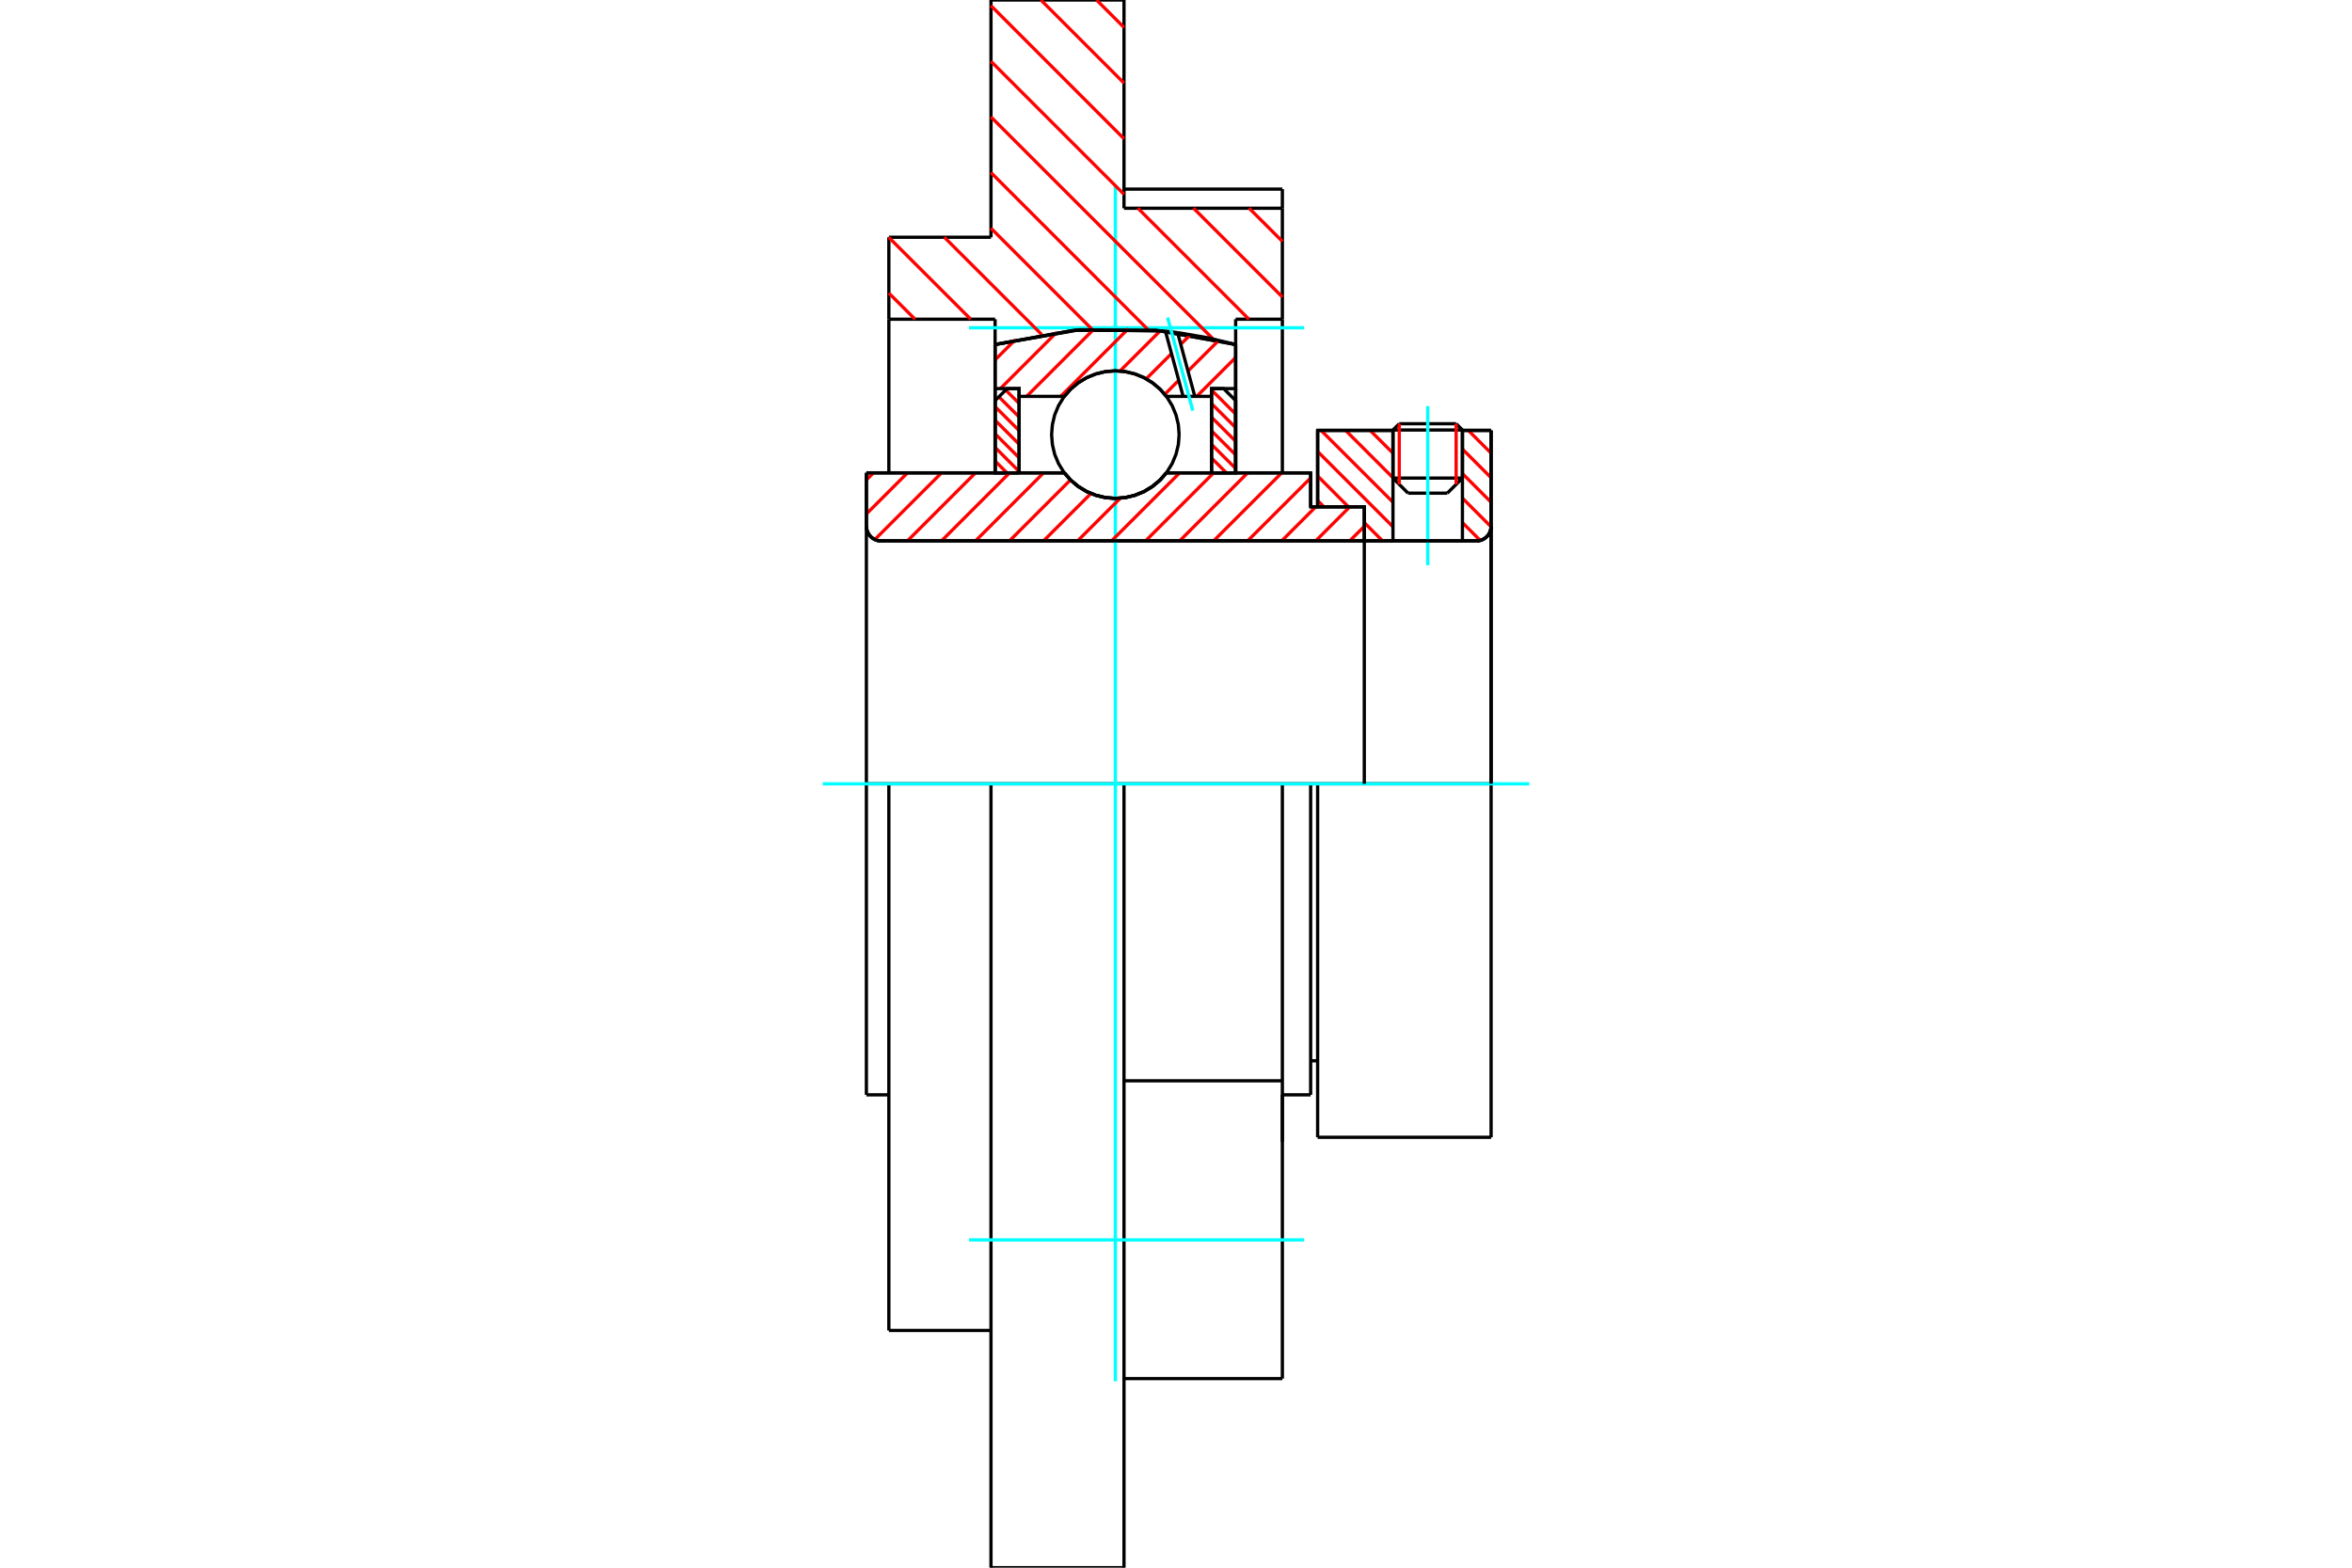<?xml version="1.0" standalone="no"?>
<!DOCTYPE svg PUBLIC "-//W3C//DTD SVG 1.1//EN"
	"http://www.w3.org/Graphics/SVG/1.1/DTD/svg11.dtd">
<svg xmlns="http://www.w3.org/2000/svg" height="100%" width="100%" viewBox="0 0 36000 24000">
	<rect x="-1800" y="-1200" width="39600" height="26400" style="fill:#FFF"/>
	<g style="fill:none; fill-rule:evenodd" transform="matrix(1 0 0 1 0 0)">
		<g style="fill:none; stroke:#000; stroke-width:50; shape-rendering:geometricPrecision">
			<line x1="20168" y1="12000" x2="20061" y2="12000"/>
			<line x1="20061" y1="7760" x2="20168" y2="7760"/>
			<line x1="20061" y1="16761" x2="20061" y2="12000"/>
			<line x1="20061" y1="7239" x2="20061" y2="7760"/>
			<line x1="13605" y1="12000" x2="13261" y2="12000"/>
			<line x1="20061" y1="12000" x2="19628" y2="12000"/>
			<line x1="13261" y1="16761" x2="13261" y2="12000"/>
			<line x1="13261" y1="7239" x2="16291" y2="7239"/>
			<line x1="17853" y1="7239" x2="20061" y2="7239"/>
			<polyline points="16291,7239 16390,7352 16506,7449 16635,7527 16775,7583 16921,7618 17072,7630 17222,7618 17369,7583 17508,7527 17637,7449 17753,7352 17853,7239"/>
			<polyline points="13261,8057 13264,8092 13272,8126 13286,8159 13304,8188 13327,8215 13353,8238 13383,8256 13416,8270 13450,8278 13484,8280"/>
			<line x1="13261" y1="8057" x2="13261" y2="12000"/>
			<line x1="13261" y1="8057" x2="13261" y2="7239"/>
			<line x1="22384" y1="7319" x2="22384" y2="6589"/>
			<line x1="22153" y1="7550" x2="22384" y2="7319"/>
			<line x1="21321" y1="7319" x2="21552" y2="7550"/>
			<line x1="21321" y1="6589" x2="21321" y2="7319"/>
			<line x1="21321" y1="6589" x2="20168" y2="6589"/>
			<line x1="20168" y1="7760" x2="20168" y2="6589"/>
			<line x1="22600" y1="8280" x2="13484" y2="8280"/>
			<polyline points="22600,8280 22635,8278 22669,8270 22701,8256 22731,8238 22758,8215 22781,8188 22799,8159 22812,8126 22820,8092 22823,8057"/>
			<line x1="22823" y1="6589" x2="22823" y2="8057"/>
			<line x1="22823" y1="6589" x2="22384" y2="6589"/>
			<polyline points="22823,17411 22823,12000 20168,12000"/>
			<line x1="20168" y1="17411" x2="20168" y2="12000"/>
			<line x1="22823" y1="8057" x2="22823" y2="12000"/>
			<line x1="21321" y1="7319" x2="22384" y2="7319"/>
			<line x1="22384" y1="6583" x2="21321" y2="6583"/>
			<line x1="21417" y1="6487" x2="22288" y2="6487"/>
			<line x1="22153" y1="7550" x2="21552" y2="7550"/>
			<line x1="20061" y1="16240" x2="20168" y2="16240"/>
			<line x1="19628" y1="16761" x2="20061" y2="16761"/>
			<line x1="13261" y1="16761" x2="13605" y2="16761"/>
			<polyline points="13261,8057 13264,8092 13272,8126 13286,8159 13304,8188 13327,8215 13353,8238 13383,8256 13416,8270 13450,8278 13484,8280"/>
			<line x1="20168" y1="17411" x2="22823" y2="17411"/>
			<polyline points="22600,8280 22635,8278 22669,8270 22701,8256 22731,8238 22758,8215 22781,8188 22799,8159 22812,8126 22820,8092 22823,8057"/>
			<line x1="21321" y1="6583" x2="21321" y2="6589"/>
			<line x1="22384" y1="6589" x2="22384" y2="6583"/>
			<line x1="21417" y1="6487" x2="21321" y2="6583"/>
			<line x1="22384" y1="6583" x2="22288" y2="6487"/>
			<line x1="19628" y1="12000" x2="17204" y2="12000"/>
			<line x1="15168" y1="12000" x2="13605" y2="12000"/>
			<line x1="17204" y1="12000" x2="15168" y2="12000"/>
			<line x1="15231" y1="4887" x2="13605" y2="4887"/>
			<line x1="15231" y1="5274" x2="15231" y2="4887"/>
			<polyline points="18913,5274 17692,5054 16451,5054 15231,5274"/>
			<line x1="18913" y1="4887" x2="18913" y2="5274"/>
			<line x1="19628" y1="4887" x2="18913" y2="4887"/>
			<line x1="19628" y1="3188" x2="19628" y2="4887"/>
			<line x1="17204" y1="3188" x2="19628" y2="3188"/>
			<line x1="17204" y1="0" x2="17204" y2="3188"/>
			<line x1="15168" y1="0" x2="17204" y2="0"/>
			<line x1="15168" y1="3632" x2="15168" y2="0"/>
			<line x1="13605" y1="3632" x2="15168" y2="3632"/>
			<line x1="13605" y1="4887" x2="13605" y2="3632"/>
			<line x1="19628" y1="16546" x2="17204" y2="16546"/>
			<line x1="19628" y1="12000" x2="19628" y2="16546"/>
			<line x1="13605" y1="20368" x2="13605" y2="12000"/>
			<line x1="15168" y1="24000" x2="15168" y2="12000"/>
			<line x1="17204" y1="12000" x2="17204" y2="24000"/>
			<line x1="19628" y1="17481" x2="19628" y2="16546"/>
			<line x1="19628" y1="21105" x2="19628" y2="17481"/>
			<line x1="19628" y1="3188" x2="19628" y2="2895"/>
			<line x1="19628" y1="16761" x2="19628" y2="17481"/>
			<line x1="19628" y1="4887" x2="19628" y2="7239"/>
			<line x1="18913" y1="5274" x2="18913" y2="7239"/>
			<line x1="15231" y1="7239" x2="15231" y2="5274"/>
			<line x1="13605" y1="7239" x2="13605" y2="4887"/>
			<line x1="13605" y1="20368" x2="15168" y2="20368"/>
			<line x1="15168" y1="24000" x2="17204" y2="24000"/>
			<line x1="19628" y1="2895" x2="17204" y2="2895"/>
			<line x1="17204" y1="21105" x2="19628" y2="21105"/>
		</g>
		<g style="fill:none; stroke:#0FF; stroke-width:50; shape-rendering:geometricPrecision">
			<line x1="21853" y1="8653" x2="21853" y2="6217"/>
			<line x1="17072" y1="21146" x2="17072" y2="2854"/>
			<line x1="12593" y1="12000" x2="23407" y2="12000"/>
			<line x1="14833" y1="5018" x2="19962" y2="5018"/>
			<line x1="14833" y1="18982" x2="19962" y2="18982"/>
		</g>
		<g style="fill:none; stroke:#F00; stroke-width:50; shape-rendering:geometricPrecision">
			<line x1="16784" y1="0" x2="17204" y2="420"/>
			<line x1="15932" y1="0" x2="17204" y2="1272"/>
			<line x1="19120" y1="3188" x2="19628" y2="3695"/>
			<line x1="15168" y1="87" x2="17204" y2="2124"/>
			<line x1="18269" y1="3188" x2="19628" y2="4547"/>
			<line x1="15168" y1="939" x2="17204" y2="2975"/>
			<line x1="17417" y1="3188" x2="19116" y2="4887"/>
			<line x1="15168" y1="1790" x2="18569" y2="5191"/>
			<line x1="15168" y1="2642" x2="17571" y2="5046"/>
			<line x1="15168" y1="3494" x2="16711" y2="5037"/>
			<line x1="14454" y1="3632" x2="15943" y2="5120"/>
			<line x1="13605" y1="3635" x2="14858" y2="4887"/>
			<line x1="15231" y1="5260" x2="15242" y2="5271"/>
			<line x1="13605" y1="4487" x2="14006" y2="4887"/>
		</g>
		<g style="fill:none; stroke:#000; stroke-width:50; shape-rendering:geometricPrecision">
			<polyline points="18913,5274 17692,5054 16451,5054 15231,5274"/>
		</g>
		<g style="fill:none; stroke:#F00; stroke-width:50; shape-rendering:geometricPrecision">
			<line x1="22288" y1="6487" x2="22288" y2="7415"/>
			<line x1="21417" y1="7415" x2="21417" y2="6487"/>
			<line x1="15231" y1="7058" x2="15412" y2="7239"/>
			<line x1="15231" y1="6849" x2="15599" y2="7218"/>
			<line x1="15231" y1="6641" x2="15599" y2="7009"/>
			<line x1="15231" y1="6433" x2="15599" y2="6801"/>
			<line x1="15231" y1="6225" x2="15599" y2="6593"/>
			<line x1="15289" y1="6075" x2="15599" y2="6384"/>
			<line x1="15393" y1="5971" x2="15599" y2="6176"/>
			<line x1="15580" y1="5949" x2="15599" y2="5968"/>
		</g>
		<g style="fill:none; stroke:#000; stroke-width:50; shape-rendering:geometricPrecision">
			<polyline points="15599,7239 15599,5949 15415,5949 15231,6133 15231,7239 15599,7239"/>
		</g>
		<g style="fill:none; stroke:#F00; stroke-width:50; shape-rendering:geometricPrecision">
			<line x1="18544" y1="5971" x2="18913" y2="6339"/>
			<line x1="18544" y1="6179" x2="18913" y2="6547"/>
			<line x1="18544" y1="6387" x2="18913" y2="6756"/>
			<line x1="18544" y1="6596" x2="18913" y2="6964"/>
			<line x1="18544" y1="6804" x2="18913" y2="7172"/>
			<line x1="18544" y1="7012" x2="18771" y2="7239"/>
			<line x1="18544" y1="7221" x2="18563" y2="7239"/>
		</g>
		<g style="fill:none; stroke:#000; stroke-width:50; shape-rendering:geometricPrecision">
			<polyline points="18544,7239 18544,5949 18729,5949 18913,6133 18913,7239 18544,7239"/>
			<polyline points="18048,6654 18036,6501 18000,6352 17941,6210 17861,6080 17762,5963 17645,5864 17515,5784 17373,5725 17224,5689 17072,5677 16919,5689 16770,5725 16629,5784 16498,5864 16381,5963 16282,6080 16202,6210 16143,6352 16108,6501 16096,6654 16108,6806 16143,6955 16202,7097 16282,7227 16381,7344 16498,7443 16629,7523 16770,7582 16919,7618 17072,7630 17224,7618 17373,7582 17515,7523 17645,7443 17762,7344 17861,7227 17941,7097 18000,6955 18036,6806 18048,6654"/>
		</g>
		<g style="fill:none; stroke:#F00; stroke-width:50; shape-rendering:geometricPrecision">
			<line x1="22474" y1="6589" x2="22823" y2="6938"/>
			<line x1="22384" y1="6875" x2="22823" y2="7314"/>
			<line x1="22384" y1="7250" x2="22823" y2="7689"/>
			<line x1="22384" y1="7626" x2="22823" y2="8065"/>
			<line x1="20971" y1="6589" x2="21321" y2="6938"/>
			<line x1="22384" y1="8001" x2="22656" y2="8273"/>
			<line x1="20596" y1="6589" x2="21321" y2="7314"/>
			<line x1="20220" y1="6589" x2="21321" y2="7689"/>
			<line x1="20168" y1="6912" x2="21321" y2="8065"/>
			<line x1="20168" y1="7287" x2="20640" y2="7760"/>
			<line x1="20882" y1="8001" x2="21161" y2="8280"/>
			<line x1="20168" y1="7663" x2="20265" y2="7760"/>
		</g>
		<g style="fill:none; stroke:#000; stroke-width:50; shape-rendering:geometricPrecision">
			<line x1="22823" y1="12000" x2="22823" y2="6589"/>
			<polyline points="22600,8280 22635,8278 22669,8270 22701,8256 22731,8238 22758,8215 22781,8188 22799,8159 22812,8126 22820,8092 22823,8057"/>
			<polyline points="22600,8280 22384,8280 22384,6589"/>
			<polyline points="22384,8280 21321,8280 21321,6589"/>
			<polyline points="21321,8280 20882,8280 20882,12000"/>
			<polyline points="20882,8280 20882,7760 20168,7760 20168,6589 21321,6589"/>
			<line x1="22384" y1="6589" x2="22823" y2="6589"/>
		</g>
		<g style="fill:none; stroke:#F00; stroke-width:50; shape-rendering:geometricPrecision">
			<line x1="18913" y1="5473" x2="18317" y2="6068"/>
			<line x1="18653" y1="5212" x2="18183" y2="5681"/>
			<line x1="18042" y1="5822" x2="17828" y2="6037"/>
			<line x1="18219" y1="5125" x2="18072" y2="5272"/>
			<line x1="17931" y1="5413" x2="17544" y2="5800"/>
			<line x1="17760" y1="5063" x2="17143" y2="5680"/>
			<line x1="17270" y1="5032" x2="16235" y2="6068"/>
			<line x1="16744" y1="5038" x2="15714" y2="6068"/>
			<line x1="16174" y1="5087" x2="15312" y2="5949"/>
			<line x1="15541" y1="5200" x2="15231" y2="5510"/>
		</g>
		<g style="fill:none; stroke:#000; stroke-width:50; shape-rendering:geometricPrecision">
			<polyline points="15231,7239 15231,5949 15231,5274"/>
			<polyline points="17838,5069 16525,5048 15231,5274"/>
			<polyline points="18024,5092 17931,5080 17838,5069"/>
			<polyline points="18913,5274 18471,5168 18024,5092"/>
			<polyline points="18913,5274 18913,5949 18544,5949 18544,6068 18544,7239"/>
			<polyline points="18544,6068 18288,6068 18109,6068 17853,6068 17753,5955 17637,5858 17508,5780 17369,5724 17222,5689 17072,5677 16921,5689 16775,5724 16635,5780 16506,5858 16390,5955 16291,6068 15599,6068 15599,7239"/>
			<polyline points="15599,6068 15599,5949 15231,5949"/>
			<line x1="18913" y1="5949" x2="18913" y2="7239"/>
		</g>
		<g style="fill:none; stroke:#0FF; stroke-width:50; shape-rendering:geometricPrecision">
			<line x1="18257" y1="6285" x2="17872" y2="4862"/>
		</g>
		<g style="fill:none; stroke:#000; stroke-width:50; shape-rendering:geometricPrecision">
			<line x1="18109" y1="6068" x2="17838" y2="5069"/>
			<line x1="18288" y1="6068" x2="18024" y2="5092"/>
		</g>
		<g style="fill:none; stroke:#F00; stroke-width:50; shape-rendering:geometricPrecision">
			<line x1="20882" y1="8058" x2="20659" y2="8280"/>
			<line x1="20659" y1="7760" x2="20139" y2="8280"/>
			<line x1="20138" y1="7760" x2="19618" y2="8280"/>
			<line x1="20061" y1="7317" x2="19097" y2="8280"/>
			<line x1="19618" y1="7239" x2="18576" y2="8280"/>
			<line x1="19097" y1="7239" x2="18056" y2="8280"/>
			<line x1="18576" y1="7239" x2="17535" y2="8280"/>
			<line x1="18056" y1="7239" x2="17014" y2="8280"/>
			<line x1="17147" y1="7627" x2="16494" y2="8280"/>
			<line x1="16698" y1="7555" x2="15973" y2="8280"/>
			<line x1="16385" y1="7347" x2="15452" y2="8280"/>
			<line x1="15973" y1="7239" x2="14932" y2="8280"/>
			<line x1="15452" y1="7239" x2="14411" y2="8280"/>
			<line x1="14931" y1="7239" x2="13890" y2="8280"/>
			<line x1="14411" y1="7239" x2="13390" y2="8260"/>
			<line x1="13890" y1="7239" x2="13261" y2="7868"/>
			<line x1="13369" y1="7239" x2="13261" y2="7347"/>
		</g>
		<g style="fill:none; stroke:#000; stroke-width:50; shape-rendering:geometricPrecision">
			<polyline points="13261,7239 13261,8057 13264,8092 13272,8126 13286,8159 13304,8188 13327,8215 13353,8238 13383,8256 13416,8270 13450,8278 13484,8280 20882,8280 20882,7760 20061,7760 20061,7239 17853,7239"/>
			<polyline points="16291,7239 16390,7352 16506,7449 16635,7527 16775,7583 16921,7618 17072,7630 17222,7618 17369,7583 17508,7527 17637,7449 17753,7352 17853,7239"/>
			<polyline points="16291,7239 13630,7239 13261,7239"/>
		</g>
	</g>
</svg>
